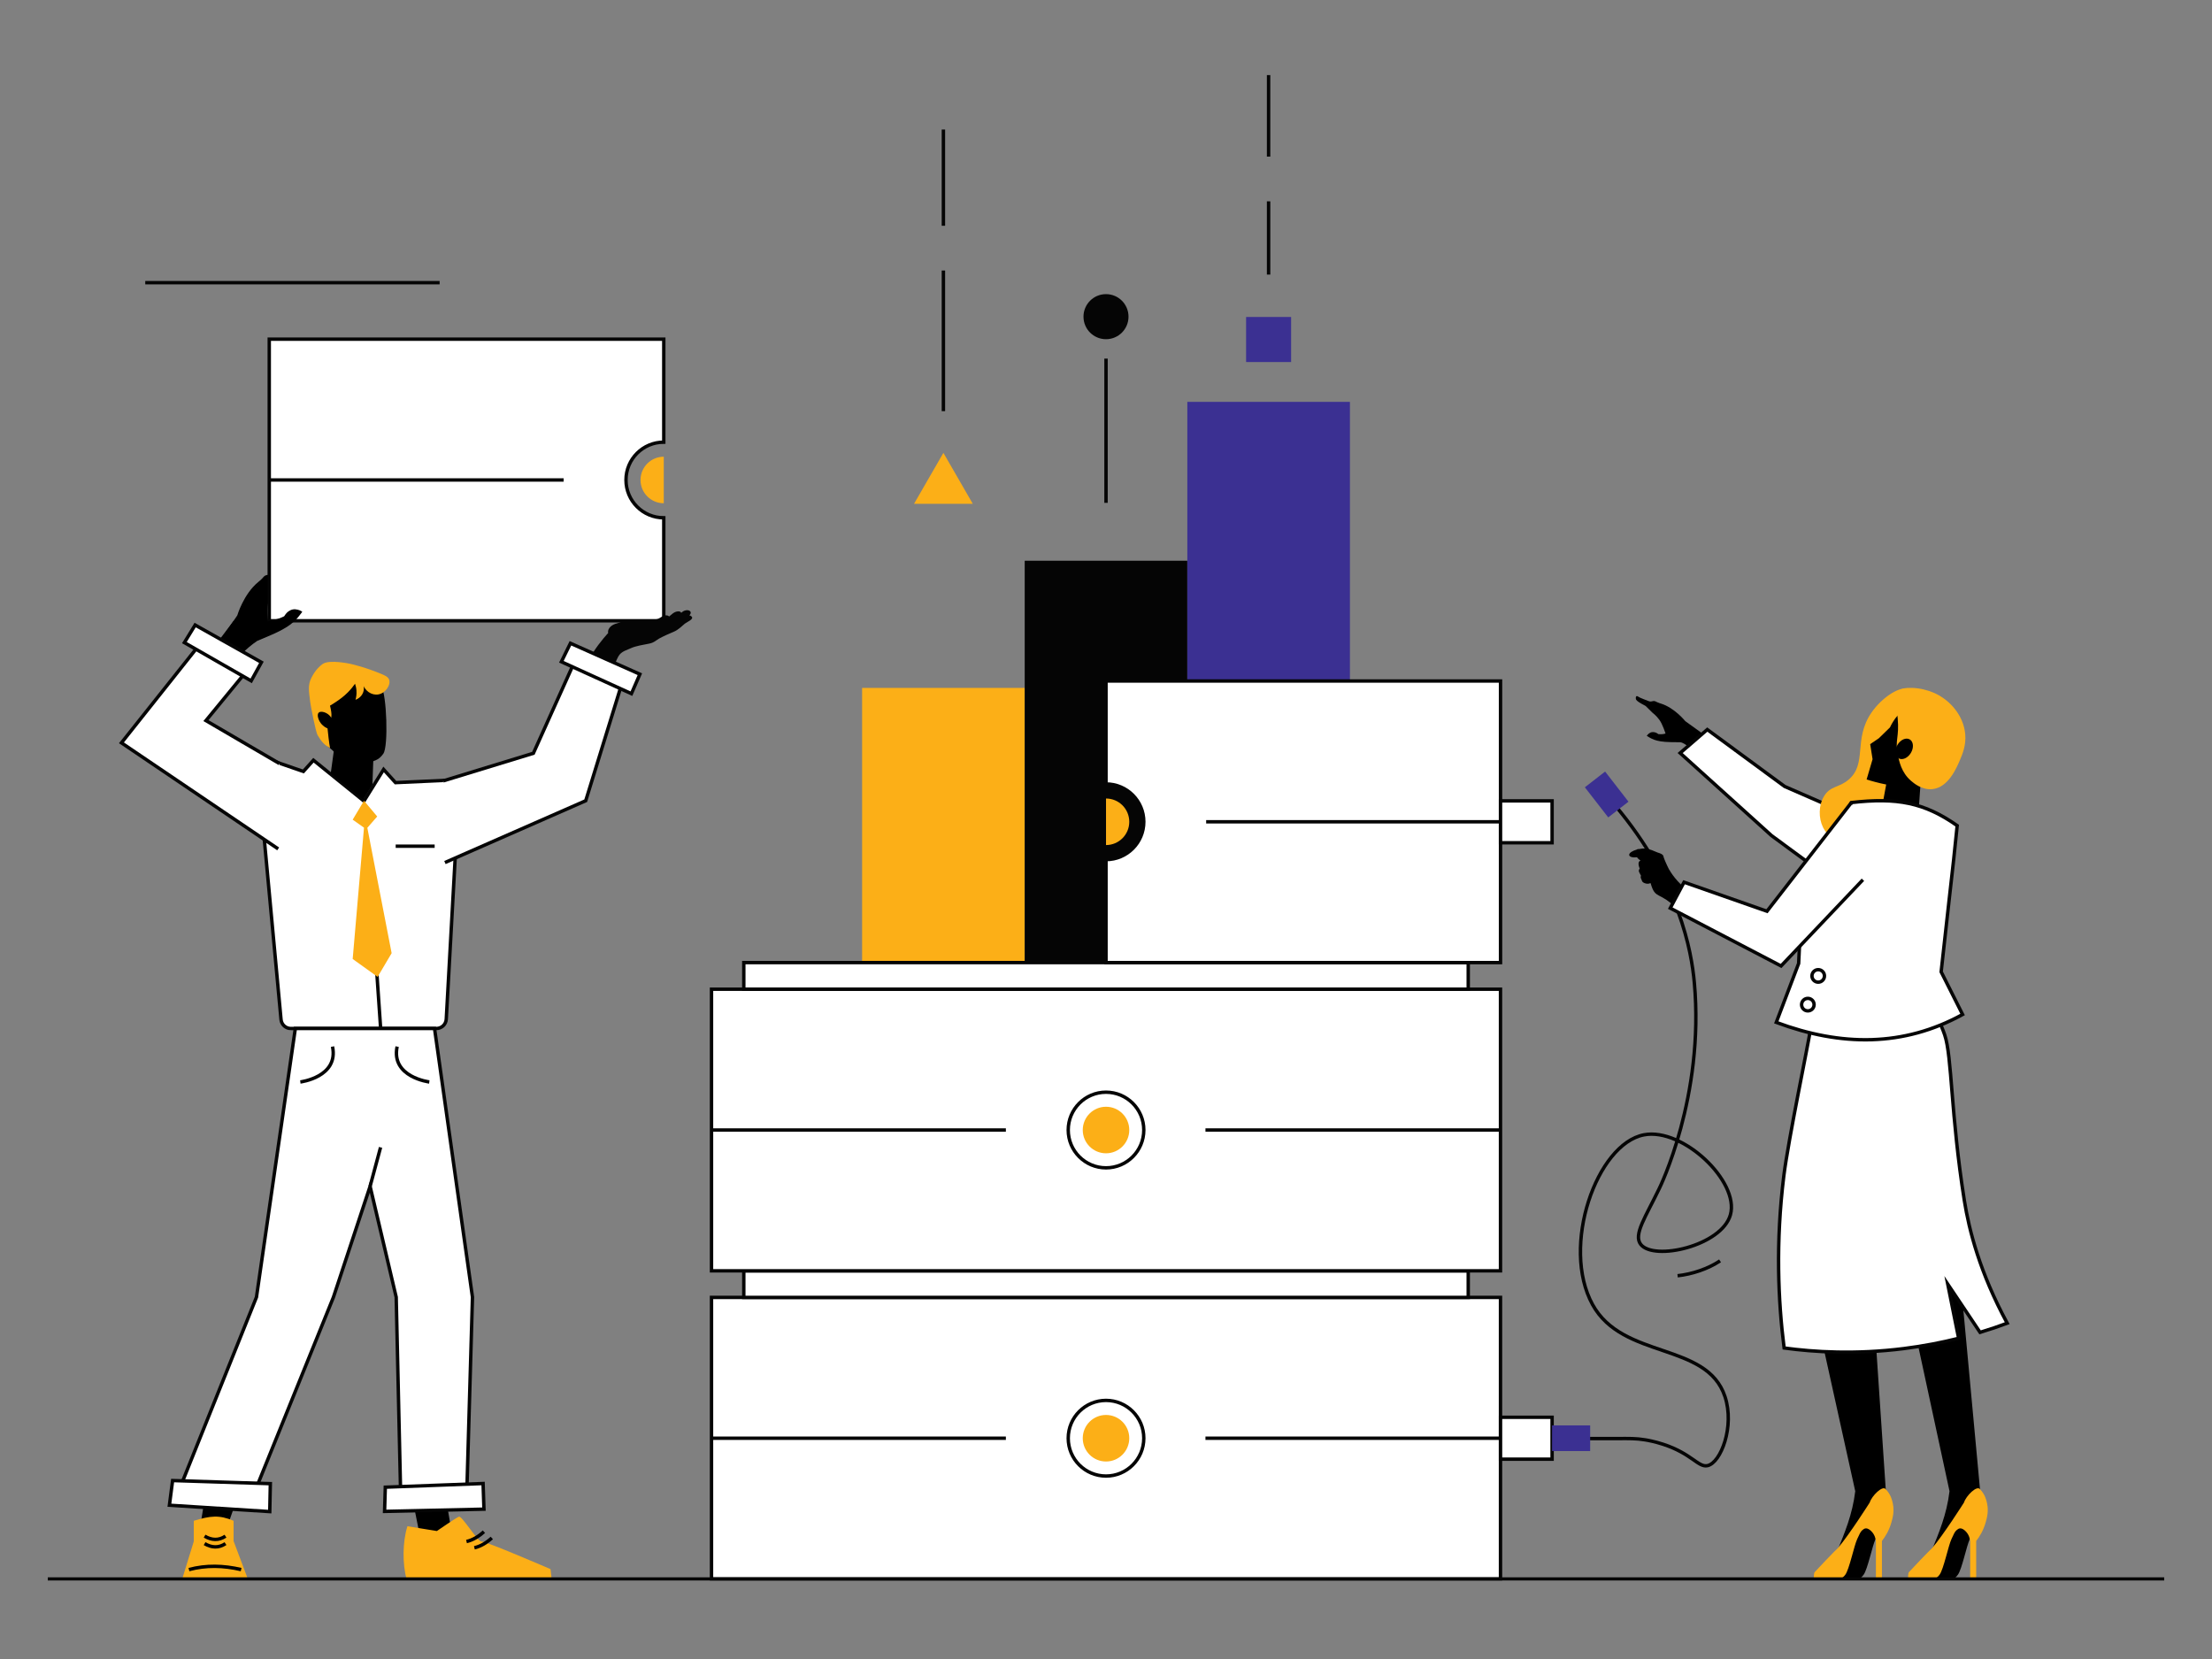 <svg width="648" height="486" viewBox="0 0 648 486" fill="none" xmlns="http://www.w3.org/2000/svg">
<rect x="0" y="0" width="648" height="486" fill="#808080" stroke="none"/>
<g clip-path="url(#clip0_2981_12328)">
<path d="M473.152 235.959C492.056 258.442 495.513 278.674 496.348 287.836C499.396 321.27 486.087 348.159 486.087 348.159C482.102 356.468 478.44 361.675 480.637 364.522C484.469 369.499 504.378 364.982 506.924 355.863C509.632 346.164 493.01 330.27 481.599 332.443C467.753 335.068 457.177 365.11 466.535 382.172C475.4 398.339 500.009 393.055 505.323 409.12C508.21 417.848 504.139 428.518 500.197 429.361C497.514 429.933 495.581 425.833 487.245 423.106C484.622 422.245 482.502 421.887 481.838 421.785C479.223 421.367 477.452 421.401 473.62 421.427C471.602 421.436 468.4 421.444 464.304 421.427" stroke="#050505" stroke-miterlimit="10"/>
<path d="M491.443 373.726C495.599 373.283 500.333 371.741 503.884 369.363" stroke="#050505" stroke-miterlimit="10"/>
<path d="M489.025 254.845C488.914 254.632 488.795 254.41 488.684 254.18C488.556 253.924 488.429 253.66 488.309 253.396C488.292 253.37 488.284 253.345 488.275 253.311C488.25 253.251 488.224 253.2 488.199 253.14C488.182 253.115 488.173 253.081 488.156 253.055C488.131 253.004 488.105 252.944 488.08 252.893C488.071 252.868 488.054 252.842 488.045 252.808C488.02 252.748 487.994 252.689 487.969 252.629C487.969 252.612 487.952 252.595 487.943 252.578C487.909 252.501 487.875 252.424 487.841 252.348C487.841 252.331 487.833 252.322 487.824 252.305C487.799 252.245 487.773 252.186 487.747 252.126C487.739 252.1 487.73 252.083 487.722 252.058C487.705 252.007 487.679 251.964 487.662 251.913C487.654 251.887 487.645 251.862 487.637 251.845C487.62 251.802 487.603 251.751 487.586 251.708C487.586 251.691 487.569 251.666 487.56 251.649C487.543 251.598 487.518 251.547 487.5 251.495C487.5 251.495 487.5 251.478 487.492 251.47C487.466 251.41 487.449 251.359 487.432 251.299C487.432 251.282 487.424 251.274 487.415 251.257C487.398 251.223 487.39 251.18 487.381 251.146C487.381 251.129 487.373 251.112 487.364 251.095C487.356 251.061 487.347 251.035 487.339 251.01C487.339 250.993 487.33 250.976 487.322 250.967C487.322 250.941 487.305 250.916 487.296 250.89C487.296 250.882 487.296 250.865 487.288 250.856C487.288 250.822 487.271 250.797 487.271 250.771C487.177 250.277 486.317 249.953 485.746 249.791C485.738 249.791 485.729 249.791 485.721 249.791C485.159 249.637 483.064 248.402 481.114 248.581C480.773 248.615 480.433 248.666 480.101 248.734C479.93 248.709 479.76 248.726 479.607 248.802C479.564 248.828 479.513 248.853 479.479 248.887C478.261 249.237 477.342 249.799 477.273 250.353C477.273 250.379 477.273 250.413 477.273 250.439C477.282 251.052 478.389 251.291 479.556 251.129C479.785 251.47 480.118 251.802 480.569 252.058C480.569 252.058 480.569 252.058 480.569 252.066C480.45 252.135 480.348 252.211 480.271 252.297C479.913 252.672 479.947 253.225 480.177 253.992C480.22 254.154 480.279 254.299 480.348 254.436C480.22 254.615 480.126 254.802 480.101 254.981C480.049 255.39 480.237 255.569 480.671 256.447C480.688 256.481 480.705 256.507 480.722 256.532C480.535 257.001 480.68 257.282 480.858 257.64C481.037 257.981 480.961 258.288 481.497 258.578C481.591 258.629 481.701 258.68 481.829 258.731C482.451 258.97 483.064 258.927 483.473 258.705C483.507 258.748 483.541 258.782 483.583 258.825C483.634 259.055 483.711 259.302 483.796 259.558C484.018 260.222 484.239 260.691 484.469 261.066C484.997 261.901 485.61 262.166 486.657 262.72C486.768 262.779 486.879 262.839 486.998 262.899C487.875 263.376 488.684 263.93 489.399 264.509C490.115 265.097 490.728 265.728 491.205 266.359C491.486 266.231 491.741 266.103 491.98 265.975C493.095 265.37 493.836 264.705 494.33 264.024C495.062 263.035 495.25 262.021 495.284 261.169C492.644 259.975 489.885 256.404 489.05 254.828L489.025 254.845Z" fill="black"/>
<path d="M579.484 447.744C579.135 447.787 578.854 447.983 578.505 448.29C577.968 448.767 577.696 449.483 577.049 450.855C576.095 452.867 574.749 459.693 573.549 461.321C572.348 462.949 571.854 462.454 571.854 462.454C570.705 462.454 567.869 462.48 566.932 462.48C566.345 460.903 568.371 457.741 568.286 456.847C568.201 455.952 568.244 455.483 568.533 455.099C568.755 454.801 569.01 454.707 570.16 454.145L570.628 450.787L572.595 447.548C572.595 447.548 574.366 446.347 574.579 446.33C574.792 446.313 579.493 447.744 579.493 447.744H579.484Z" fill="black"/>
<path d="M64.582 187.534L69.512 180.281C69.512 180.281 71.343 174.008 75.677 170.48C75.83 170.352 76.282 170.003 76.818 169.449C77.184 169.057 77.193 168.989 77.397 168.818C77.985 168.332 78.419 168.503 79.16 168.222C79.501 168.085 80.088 167.514 81.272 166.372C81.868 165.784 82.174 165.494 82.277 165.384C82.907 164.668 83.077 164.267 83.375 164.284C83.682 164.31 83.971 164.787 84.031 165.222C84.082 165.563 84.014 166.04 82.626 167.787C81.723 168.92 81.561 168.946 81.408 169.432L80.114 172.423C80.114 172.423 79.16 173.991 78.675 176.003C78.155 178.15 78.538 181.73 78.538 181.73C79.654 181.687 81.084 180.946 81.212 180.869C81.348 180.673 81.706 180.102 82.055 179.838C82.37 179.599 83.06 179.071 83.98 179.156C84.848 179.233 85.521 179.608 85.674 179.778C84.55 181.116 83.826 182.991 77.985 185.488C75.907 186.375 76.367 186.187 74.553 186.946C71.632 188.889 69.759 191.275 69.759 191.275L64.582 187.525V187.534Z" fill="black"/>
<path d="M252.551 281.998H300.187V201.519H252.551V281.998Z" fill="#FCAF17"/>
<path d="M347.822 164.267H300.187V281.989H347.822V164.267Z" fill="#050505"/>
<path d="M347.822 281.989H395.457V117.725H347.822V281.989Z" fill="#3B3092"/>
<path d="M439.567 380.075H208.433V462.574H439.567V380.075Z" fill="white" stroke="#050505" stroke-miterlimit="10"/>
<path d="M430.115 372.286H217.894V380.075H430.115V372.286Z" fill="white" stroke="#050505" stroke-miterlimit="10"/>
<path d="M324.004 432.404C330.118 432.404 335.074 427.443 335.074 421.324C335.074 415.206 330.118 410.245 324.004 410.245C317.89 410.245 312.934 415.206 312.934 421.324C312.934 427.443 317.89 432.404 324.004 432.404Z" stroke="#050505" stroke-miterlimit="10"/>
<path d="M324.004 428.143C327.767 428.143 330.817 425.09 330.817 421.325C330.817 417.559 327.767 414.507 324.004 414.507C320.242 414.507 317.192 417.559 317.192 421.325C317.192 425.09 320.242 428.143 324.004 428.143Z" fill="#FCAF17"/>
<path d="M439.567 289.788H208.433V372.286H439.567V289.788Z" fill="white" stroke="#050505" stroke-miterlimit="10"/>
<path d="M183.38 140.609C183.38 146.728 188.336 151.688 194.45 151.688V181.858H78.879V99.359H194.45V129.529C188.336 129.529 183.38 134.489 183.38 140.609Z" fill="white" stroke="#050505" stroke-miterlimit="10"/>
<path d="M69.955 181.645L68.397 181.926L63.492 188.446L69.64 192.903C69.64 192.903 71.871 190.065 75.345 187.755C77.5 186.852 76.946 187.082 79.416 186.025C86.364 183.051 87.216 180.835 88.553 179.233C88.365 179.028 87.565 178.585 86.534 178.491C85.436 178.389 84.618 179.011 84.244 179.301C83.835 179.625 83.409 180.298 83.248 180.528C83.094 180.613 81.391 181.491 80.071 181.542C80.071 181.542 75.149 183.196 75.132 181.662L69.955 181.645Z" fill="black"/>
<path d="M430.115 281.989H217.894V289.779H430.115V281.989Z" fill="white" stroke="#050505" stroke-miterlimit="10"/>
<path d="M324.004 342.116C330.118 342.116 335.074 337.155 335.074 331.036C335.074 324.917 330.118 319.957 324.004 319.957C317.89 319.957 312.934 324.917 312.934 331.036C312.934 337.155 317.89 342.116 324.004 342.116Z" stroke="#050505" stroke-miterlimit="10"/>
<path d="M324.004 337.855C327.767 337.855 330.817 334.802 330.817 331.037C330.817 327.271 327.767 324.219 324.004 324.219C320.242 324.219 317.192 327.271 317.192 331.037C317.192 334.802 320.242 337.855 324.004 337.855Z" fill="#FCAF17"/>
<path d="M194.451 147.427C190.687 147.427 187.638 144.376 187.638 140.609C187.638 136.842 190.687 133.791 194.451 133.791V147.427Z" fill="#FCAF17"/>
<path d="M85.215 301.293H127.834C129.376 301.293 130.644 300.091 130.73 298.548L134.613 228.416L115.862 229.268L112.379 225.408L106.622 234.672L91.823 222.706L88.868 225.996L75.132 221.24L82.328 298.668C82.464 300.159 83.716 301.301 85.215 301.301V301.293Z" fill="white" stroke="#050505" stroke-miterlimit="10"/>
<path d="M111.485 300.935L110.233 282.773" stroke="#050505" stroke-miterlimit="10"/>
<path d="M106.631 234.57L103.318 240.118L106.631 242.462L103.318 280.933L110.625 286.174L114.729 279.228L107.61 242.504L110.505 239.189L106.631 234.57Z" fill="#FCAF17"/>
<path d="M115.913 247.891H127.332" stroke="#050505" stroke-miterlimit="10"/>
<path d="M81.493 248.683L35.578 217.61L60.639 186.085L74.46 193.892L60.333 211.099L81.894 223.695" fill="white"/>
<path d="M81.493 248.683L35.578 217.61L60.639 186.085L74.46 193.892L60.333 211.099L81.894 223.695" stroke="#050505" stroke-miterlimit="10"/>
<path d="M98.473 214.985L96.889 226.541L106.401 234.229L109.1 229.891L109.569 216.664L98.473 214.985Z" fill="black"/>
<path d="M111.731 201.153C113.273 203.454 113.818 218.547 112.311 220.772C110.905 222.843 109.424 222.936 107.38 223.516C102.194 222.229 99.018 221.13 98.541 220.806C98.371 220.687 98.218 220.567 98.218 220.567C98.03 220.422 97.868 220.252 97.383 219.783C96.889 219.314 95.407 218.147 94.335 216.979C93.696 216.28 92.87 214.533 92.895 212.3C92.912 210.886 92.776 210.775 92.546 209.837C92.044 207.835 93.687 201.613 98.43 200.036C105.49 197.701 106.895 198.017 107.661 198.255C109.645 198.886 110.974 200.207 111.731 201.144V201.153Z" fill="black"/>
<path d="M95.459 212.974C95.842 213.11 95.969 213.272 95.961 213.468C95.961 213.724 96.48 218.403 96.693 219.084C95.067 218.369 94.037 217.09 93.015 215.317C92.495 214.414 91.031 206.957 90.869 205.585C90.503 202.551 90.119 200.735 91.226 198.554C92.461 196.125 93.764 195.076 94.411 194.599C94.411 194.599 94.488 194.548 94.564 194.488C96.557 193.142 102.552 194.454 102.552 194.454C103.148 194.582 107.116 195.468 111.987 197.548C112.839 197.914 113.741 198.323 114.014 199.176C114.491 200.65 112.966 203.053 110.854 203.428C108.845 203.786 106.707 202.346 106.239 200.062C106.35 200.284 106.878 201.46 106.392 202.815C105.822 204.4 104.34 204.928 104.144 204.997C104.323 204.383 104.51 203.446 104.425 202.303C104.366 201.485 104.187 200.804 104.008 200.301C103.506 201.025 102.816 201.903 101.922 202.806C100.687 204.059 99.529 204.86 98.584 205.508C97.809 206.045 97.145 206.445 96.676 206.718C97.392 209.599 97.085 210.519 96.634 210.809C96.429 210.937 96.225 210.92 95.842 211.158C95.212 211.559 95.075 212.837 95.442 212.974H95.459Z" fill="#FCAF17"/>
<path d="M96.864 209.991C95.969 208.721 94.028 208.133 93.364 208.764C92.708 209.394 93.321 211.227 94.317 212.267C94.982 212.965 96.276 213.784 96.991 213.34C97.749 212.863 97.638 211.09 96.864 209.991Z" fill="black"/>
<path d="M177.948 185.684C178.024 185.599 178.092 185.523 178.152 185.463C178.109 185.216 178.109 184.977 178.16 184.747C178.373 183.758 179.395 182.923 180.749 182.616C181.55 182.437 182.265 181.883 183.006 181.935C185.407 181.56 187.11 181.747 188.234 181.747C189.333 181.27 189.529 182.412 190.286 181.935C191.044 181.466 191.973 181.577 192.654 181.338C193.343 181.108 194.272 180.213 195.055 180.247C195.242 180.256 195.404 180.281 195.54 180.315C195.779 180.375 195.924 180.469 195.992 180.605C196.707 180.102 197.337 179.258 198.47 179.114C198.666 179.088 198.836 179.088 198.972 179.114C199.287 179.165 199.483 179.327 199.568 179.531C199.934 179.182 200.309 178.892 200.948 178.781C201.169 178.747 201.374 178.739 201.552 178.773C202.344 178.892 202.676 179.582 201.944 180.264C202.165 180.298 202.37 180.392 202.574 180.588C202.583 180.588 202.591 180.597 202.6 180.614C203.383 181.398 201.237 182.199 200.624 182.702C200.02 183.204 198.632 184.568 197.448 185.037C196.264 185.506 193.948 186.571 193.088 187.065C192.228 187.551 191.623 188.275 190.133 188.557C188.634 188.838 186.122 189.272 184.879 189.861C183.636 190.449 182.452 190.687 181.516 191.753C180.579 192.818 178.995 197.727 178.995 197.727C178.995 197.727 177.471 197.633 175.819 196.823C174.575 196.21 173.264 195.196 172.472 193.5C173.843 190.432 176.798 186.937 177.931 185.693L177.948 185.684Z" fill="#050505"/>
<path d="M130.338 252.68L171.586 234.57L183.304 196.576L170.045 189.988L156.25 220.67L129.827 228.757" fill="white"/>
<path d="M130.338 252.68L171.586 234.57L183.304 196.576L170.045 189.988L156.25 220.67L129.827 228.757" stroke="#050505" stroke-miterlimit="10"/>
<path d="M167.108 188.446L164.451 193.866L184.973 203.207L187.451 197.505L167.108 188.446Z" fill="white" stroke="#050505" stroke-miterlimit="10"/>
<path d="M57.165 183.102L54.014 188.25L73.583 199.457L76.58 194.019L57.165 183.102Z" fill="white" stroke="#050505" stroke-miterlimit="10"/>
<path d="M121.312 441.464L123.679 453.301L132.961 452.534L130.44 437.833L121.312 441.464Z" fill="black"/>
<path d="M59.932 438.736C60.026 439.018 58.638 447.233 58.638 447.233H66.566L69.725 438.268L59.923 438.736H59.932Z" fill="black"/>
<path d="M86.517 301.293L75.132 379.999L52.43 436.597L74.724 436.768L97.681 379.999L108.419 347.536L116.066 379.999L117.42 439.861L136.665 440.143L138.41 379.999L127.298 301.293H86.517Z" fill="white" stroke="#050505" stroke-miterlimit="10"/>
<path d="M50.565 433.725L49.628 440.952L79.024 442.819L79.194 434.637L50.565 433.725Z" fill="white" stroke="#050505" stroke-miterlimit="10"/>
<path d="M112.873 435.668L112.66 442.759L141.774 442.103L141.518 434.594L112.873 435.668Z" fill="white" stroke="#050505" stroke-miterlimit="10"/>
<path d="M108.419 347.536L111.485 336.116" stroke="#050505" stroke-miterlimit="10"/>
<path d="M119.361 447.097C117.897 451.639 117.88 458.321 119.114 462.574H161.606L161.274 459.668C161.274 459.668 142.234 451.443 140.991 451.563C140.003 451.656 135.285 444.003 134.459 444.301C133.625 444.6 127.97 448.512 127.97 448.512L119.37 447.105L119.361 447.097Z" fill="#FCAF17"/>
<path d="M138.972 453.421C140.82 452.977 142.506 451.972 144.073 450.54" stroke="black" stroke-miterlimit="10"/>
<path d="M136.665 451.588C138.512 451.145 140.198 450.139 141.765 448.708" stroke="black" stroke-miterlimit="10"/>
<path d="M53.375 462.574H72.612L68.43 451.461V445.512C64.198 443.714 61.576 444.054 56.764 445.512V451.563L53.367 462.583L53.375 462.574Z" fill="#FCAF17"/>
<path d="M59.932 450.012C61.993 451.213 64.037 451.358 66.055 450.012" stroke="black" stroke-miterlimit="10"/>
<path d="M59.932 452.202C61.993 453.404 64.037 453.549 66.055 452.202" stroke="black" stroke-miterlimit="10"/>
<path d="M70.636 459.804C65.493 458.602 60.392 458.457 55.351 459.804" stroke="black" stroke-miterlimit="10"/>
<path d="M208.433 331.037H294.668" stroke="#050505" stroke-miterlimit="10"/>
<path d="M353.136 331.037H439.371" stroke="#050505" stroke-miterlimit="10"/>
<path d="M208.433 421.325H294.668" stroke="#050505" stroke-miterlimit="10"/>
<path d="M353.136 421.325H439.371" stroke="#050505" stroke-miterlimit="10"/>
<path d="M324.004 147.307V105.052" stroke="#050505" stroke-miterlimit="10"/>
<path d="M276.369 120.444V79.246" stroke="#050505" stroke-miterlimit="10"/>
<path d="M276.369 66.138V37.946" stroke="#050505" stroke-miterlimit="10"/>
<path d="M371.631 22V45.872" stroke="#050505" stroke-miterlimit="10"/>
<path d="M371.631 58.98V80.439" stroke="#050505" stroke-miterlimit="10"/>
<path d="M78.879 140.608H165.115" stroke="#050505" stroke-miterlimit="10"/>
<path d="M335.074 240.74C335.074 234.621 330.118 229.661 324.004 229.661V199.491H439.576V281.989H324.004V251.819C330.118 251.819 335.074 246.859 335.074 240.74Z" fill="white" stroke="#050505" stroke-miterlimit="10"/>
<path d="M324.004 233.922C327.768 233.922 330.817 236.973 330.817 240.74C330.817 244.507 327.768 247.558 324.004 247.558V233.922Z" fill="#FCAF17"/>
<path d="M439.576 240.74H353.34" stroke="#050505" stroke-miterlimit="10"/>
<path d="M87.982 316.957C87.982 316.957 99.273 315.559 97.409 306.594L87.982 316.957Z" fill="white"/>
<path d="M87.982 316.957C87.982 316.957 99.273 315.559 97.409 306.594" stroke="#050505" stroke-miterlimit="10"/>
<path d="M125.765 316.957C125.765 316.957 114.473 315.559 116.338 306.594L125.765 316.957Z" fill="white"/>
<path d="M125.765 316.957C125.765 316.957 114.473 315.559 116.338 306.594" stroke="#050505" stroke-miterlimit="10"/>
<path d="M565.817 454.409C565.817 454.409 569.47 456.506 572.237 455.372C575.005 454.247 578.513 446.023 578.513 446.023L581.528 441.804L580.037 436.29L574.238 373.862L558.076 376.411L571.105 436.844C570.279 443.739 567.988 449.04 565.808 454.418L565.817 454.409Z" fill="black"/>
<path d="M575.329 440.185C575.329 440.185 569.377 449.585 565.987 453.54C565.723 453.676 559.431 460.264 559.209 460.562C558.92 460.946 558.962 462.574 558.962 462.574L566.183 462.523C566.183 462.523 567.171 462.693 568.184 461.321C569.385 459.693 570.739 452.875 571.684 450.855C572.331 449.474 572.604 448.759 573.14 448.29C573.49 447.983 573.771 447.787 574.12 447.744C574.835 447.659 575.423 448.205 575.763 448.52C576.794 449.492 577.075 450.778 577.16 451.418V462.574H578.922V451.418C579.893 450.182 581.009 448.392 581.681 446.04C582.073 444.668 582.61 442.767 582.107 440.406C581.92 439.512 581.528 437.799 580.055 436.282C579.161 434.995 575.942 438.199 575.337 440.176L575.329 440.185Z" fill="#FCAF17"/>
<path d="M551.869 447.744C551.52 447.787 551.239 447.983 550.889 448.29C550.353 448.767 550.081 449.483 549.433 450.855C548.48 452.867 547.134 459.693 545.933 461.321C544.733 462.949 544.239 462.454 544.239 462.454C543.089 462.454 540.254 462.48 539.317 462.48C538.729 460.903 540.756 457.741 540.671 456.847C540.586 455.952 540.628 455.483 540.918 455.099C541.139 454.801 541.395 454.707 542.544 454.145L543.013 450.787L544.98 447.548C544.98 447.548 546.751 446.347 546.964 446.33C547.177 446.313 551.877 447.744 551.877 447.744H551.869Z" fill="black"/>
<path d="M538.201 454.409C538.201 454.409 541.855 456.506 544.622 455.373C547.39 454.248 550.898 446.023 550.898 446.023L553.912 441.805L552.422 436.29L549.067 386.399L532.905 388.948L543.489 436.844C542.663 443.739 540.373 449.04 538.193 454.418L538.201 454.409Z" fill="black"/>
<path d="M547.713 440.185C547.713 440.185 541.761 449.585 538.372 453.54C538.108 453.676 531.815 460.264 531.593 460.562C531.304 460.946 531.346 462.574 531.346 462.574L538.568 462.523C538.568 462.523 539.555 462.693 540.569 461.321C541.769 459.693 543.123 452.875 544.068 450.855C544.716 449.474 544.988 448.759 545.525 448.29C545.874 447.983 546.155 447.787 546.504 447.744C547.219 447.659 547.807 448.205 548.147 448.52C549.178 449.492 549.459 450.778 549.544 451.418V462.574H551.307V451.418C552.277 450.182 553.393 448.392 554.066 446.04C554.457 444.668 554.994 442.767 554.491 440.406C554.304 439.512 553.912 437.799 552.439 436.282C551.545 434.995 548.326 438.199 547.722 440.176L547.713 440.185Z" fill="#FCAF17"/>
<path d="M580.055 390.311L570.586 376.181L573.779 392.05C568.942 393.268 563.586 394.317 557.744 395.058C543.481 396.856 531.355 396.072 522.652 394.888C520.89 381.064 520.149 363.925 522.567 344.46C523.887 333.807 529.746 305.887 530.461 301.054C540.688 297.066 550.915 293.086 561.134 289.097C563.884 292.08 567.512 296.776 569.7 303.185C571.846 309.483 571.437 326.366 575.44 351.644C576.828 360.363 579.978 372.797 588.008 387.627C585.615 388.521 582.959 389.433 580.055 390.311Z" fill="white" stroke="#050505" stroke-miterlimit="10"/>
<path d="M454.682 415.188H439.576V427.461H454.682V415.188Z" fill="white" stroke="#050505" stroke-miterlimit="10"/>
<path d="M454.682 234.612H439.576V246.885H454.682V234.612Z" fill="white" stroke="#050505" stroke-miterlimit="10"/>
<path d="M465.837 417.566H454.673V425.083H465.837V417.566Z" fill="#3B3092"/>
<path d="M477.06 234.849L470.213 226.024L464.281 230.634L471.128 239.459L477.06 234.849Z" fill="#3B3092"/>
<path d="M518.607 229.183L493.691 211.252C493.691 211.252 490.574 207.349 486.547 206.104C486.402 206.062 485.985 205.942 485.457 205.704C485.091 205.533 485.065 205.491 484.869 205.422C484.316 205.252 484.069 205.499 483.481 205.508C483.209 205.508 482.63 205.278 481.48 204.809C480.892 204.57 480.603 204.451 480.492 204.4C479.845 204.076 479.607 203.837 479.411 203.939C479.206 204.042 479.147 204.468 479.24 204.8C479.309 205.056 479.496 205.38 480.961 206.206C481.923 206.752 482.034 206.718 482.289 207.016L484.06 208.763C484.06 208.763 485.184 209.59 486.112 210.877C487.1 212.249 487.909 214.891 487.909 214.891C487.134 215.181 485.925 215.078 485.823 215.061C485.67 214.959 485.261 214.661 484.937 214.576C484.648 214.499 484.018 214.328 483.413 214.652C482.842 214.959 482.485 215.419 482.434 215.59C483.609 216.212 484.656 217.328 489.408 217.405C491.102 217.431 490.728 217.431 492.192 217.439C495.377 217.465 512.834 236.47 512.834 236.47L538.772 251.308L546.01 241.43L518.599 229.183H518.607Z" fill="black"/>
<path d="M542.186 238.848L522.797 230.385L500.146 213.724L492.192 220.593L518.965 244.78L539.3 259.737" fill="white"/>
<path d="M542.186 238.848L522.797 230.385L500.146 213.724L492.192 220.593L518.965 244.78L539.3 259.737" stroke="#050505" stroke-miterlimit="10"/>
<path d="M560.095 201.894C556.885 200.471 551.315 204.281 548.224 208.78C542.817 216.681 547.117 223.746 541.48 228.451C538.67 230.803 536.235 230.181 534.387 233.181C532.718 235.891 532.709 239.649 534.046 242.359C537.163 248.649 548.173 250.524 554.381 246.314C557.736 244.038 559.03 240.425 559.891 238.047C561.611 233.257 560.291 231.877 560.963 224.871C561.866 215.437 564.821 212.155 562.777 205.925C561.713 202.687 560.418 202.048 560.086 201.903L560.095 201.894Z" fill="#FCAF17"/>
<path d="M557.447 208.525C557.327 208.576 557.208 208.636 557.089 208.695C555.224 209.65 553.657 213.101 553.657 213.101L550.413 216.263L547.867 217.993L548.565 222.408L546.819 228.348C546.819 228.348 553.921 230.658 558.23 230.368C562.539 230.07 567.342 226.848 567.784 225.706C568.227 224.564 568.925 223.712 568.491 222.135C568.278 221.368 569.3 220.158 569.3 220.158C569.385 220.039 569.215 217.814 569.062 215.82C568.908 213.834 568.227 211.55 566.95 210.306C565.741 209.121 564.123 208.397 562.462 208.073C560.785 207.749 558.996 207.834 557.447 208.516V208.525Z" fill="black"/>
<path d="M563.016 223.865L561.755 241.899L553.002 247.362L550.634 240.178L553.811 223.073L563.016 223.865Z" fill="black"/>
<path d="M555.939 221.01C556.348 223.03 557.004 226.277 559.78 228.698C560.503 229.328 563.015 231.519 566.141 231.169C570.756 230.658 573.157 225.016 574.171 222.621C574.903 220.891 575.993 218.326 575.712 215.104C575.218 209.471 571.08 204.945 566.583 202.977C562.828 201.332 557.055 200.675 555.326 203.173C554.372 204.545 555.496 205.644 555.922 210.425C556.425 216.033 555.079 216.766 555.939 221.01Z" fill="#FCAF17"/>
<path d="M559.797 220.547C560.702 219.021 560.553 217.26 559.465 216.614C558.377 215.968 556.761 216.681 555.857 218.207C554.952 219.734 555.101 221.494 556.189 222.14C557.277 222.787 558.892 222.073 559.797 220.547Z" fill="black"/>
<path d="M542.365 235.107L527.727 265.012L526.91 282.245L520.353 299.503C539.368 306.602 557.651 306.688 574.937 297.193L568.653 284.691L571.011 263.478L572.297 252.041L573.353 241.865C563.654 235.064 555.726 233.598 542.365 235.107Z" fill="white" stroke="#050505" stroke-miterlimit="10"/>
<path d="M542.366 235.106L517.637 266.947L493.342 258.441L489.297 266.035L521.758 282.978L545.738 257.725" fill="white"/>
<path d="M542.366 235.106L517.637 266.947L493.342 258.441L489.297 266.035L521.758 282.978L545.738 257.725" stroke="#050505" stroke-miterlimit="10"/>
<path d="M529.601 296.137C530.612 296.137 531.432 295.317 531.432 294.305C531.432 293.293 530.612 292.472 529.601 292.472C528.59 292.472 527.77 293.293 527.77 294.305C527.77 295.317 528.59 296.137 529.601 296.137Z" fill="white" stroke="#050505" stroke-miterlimit="10"/>
<path d="M532.641 287.725C533.652 287.725 534.472 286.904 534.472 285.892C534.472 284.88 533.652 284.06 532.641 284.06C531.63 284.06 530.81 284.88 530.81 285.892C530.81 286.904 531.63 287.725 532.641 287.725Z" fill="white" stroke="#050505" stroke-miterlimit="10"/>
<path d="M14 462.574H634" stroke="#050505" stroke-miterlimit="10"/>
<path d="M365.04 106.058H378.23V92.857H365.04V106.058Z" fill="#3B3092"/>
<path d="M324.004 86.166H323.996C320.356 86.166 317.405 89.12 317.405 92.763V92.772C317.405 96.415 320.356 99.368 323.996 99.368H324.004C327.644 99.368 330.595 96.415 330.595 92.772V92.763C330.595 89.12 327.644 86.166 324.004 86.166Z" fill="#050505"/>
<path d="M276.369 132.666L267.769 147.58H284.97L276.369 132.666Z" fill="#FCAF17"/>
<path d="M42.552 82.809H128.788" stroke="#050505" stroke-miterlimit="10"/>
</g>
<defs>
<clipPath id="clip0_2981_12328">
<rect width="620" height="441" fill="white" transform="translate(14 22)"/>
</clipPath>
</defs>
</svg>
